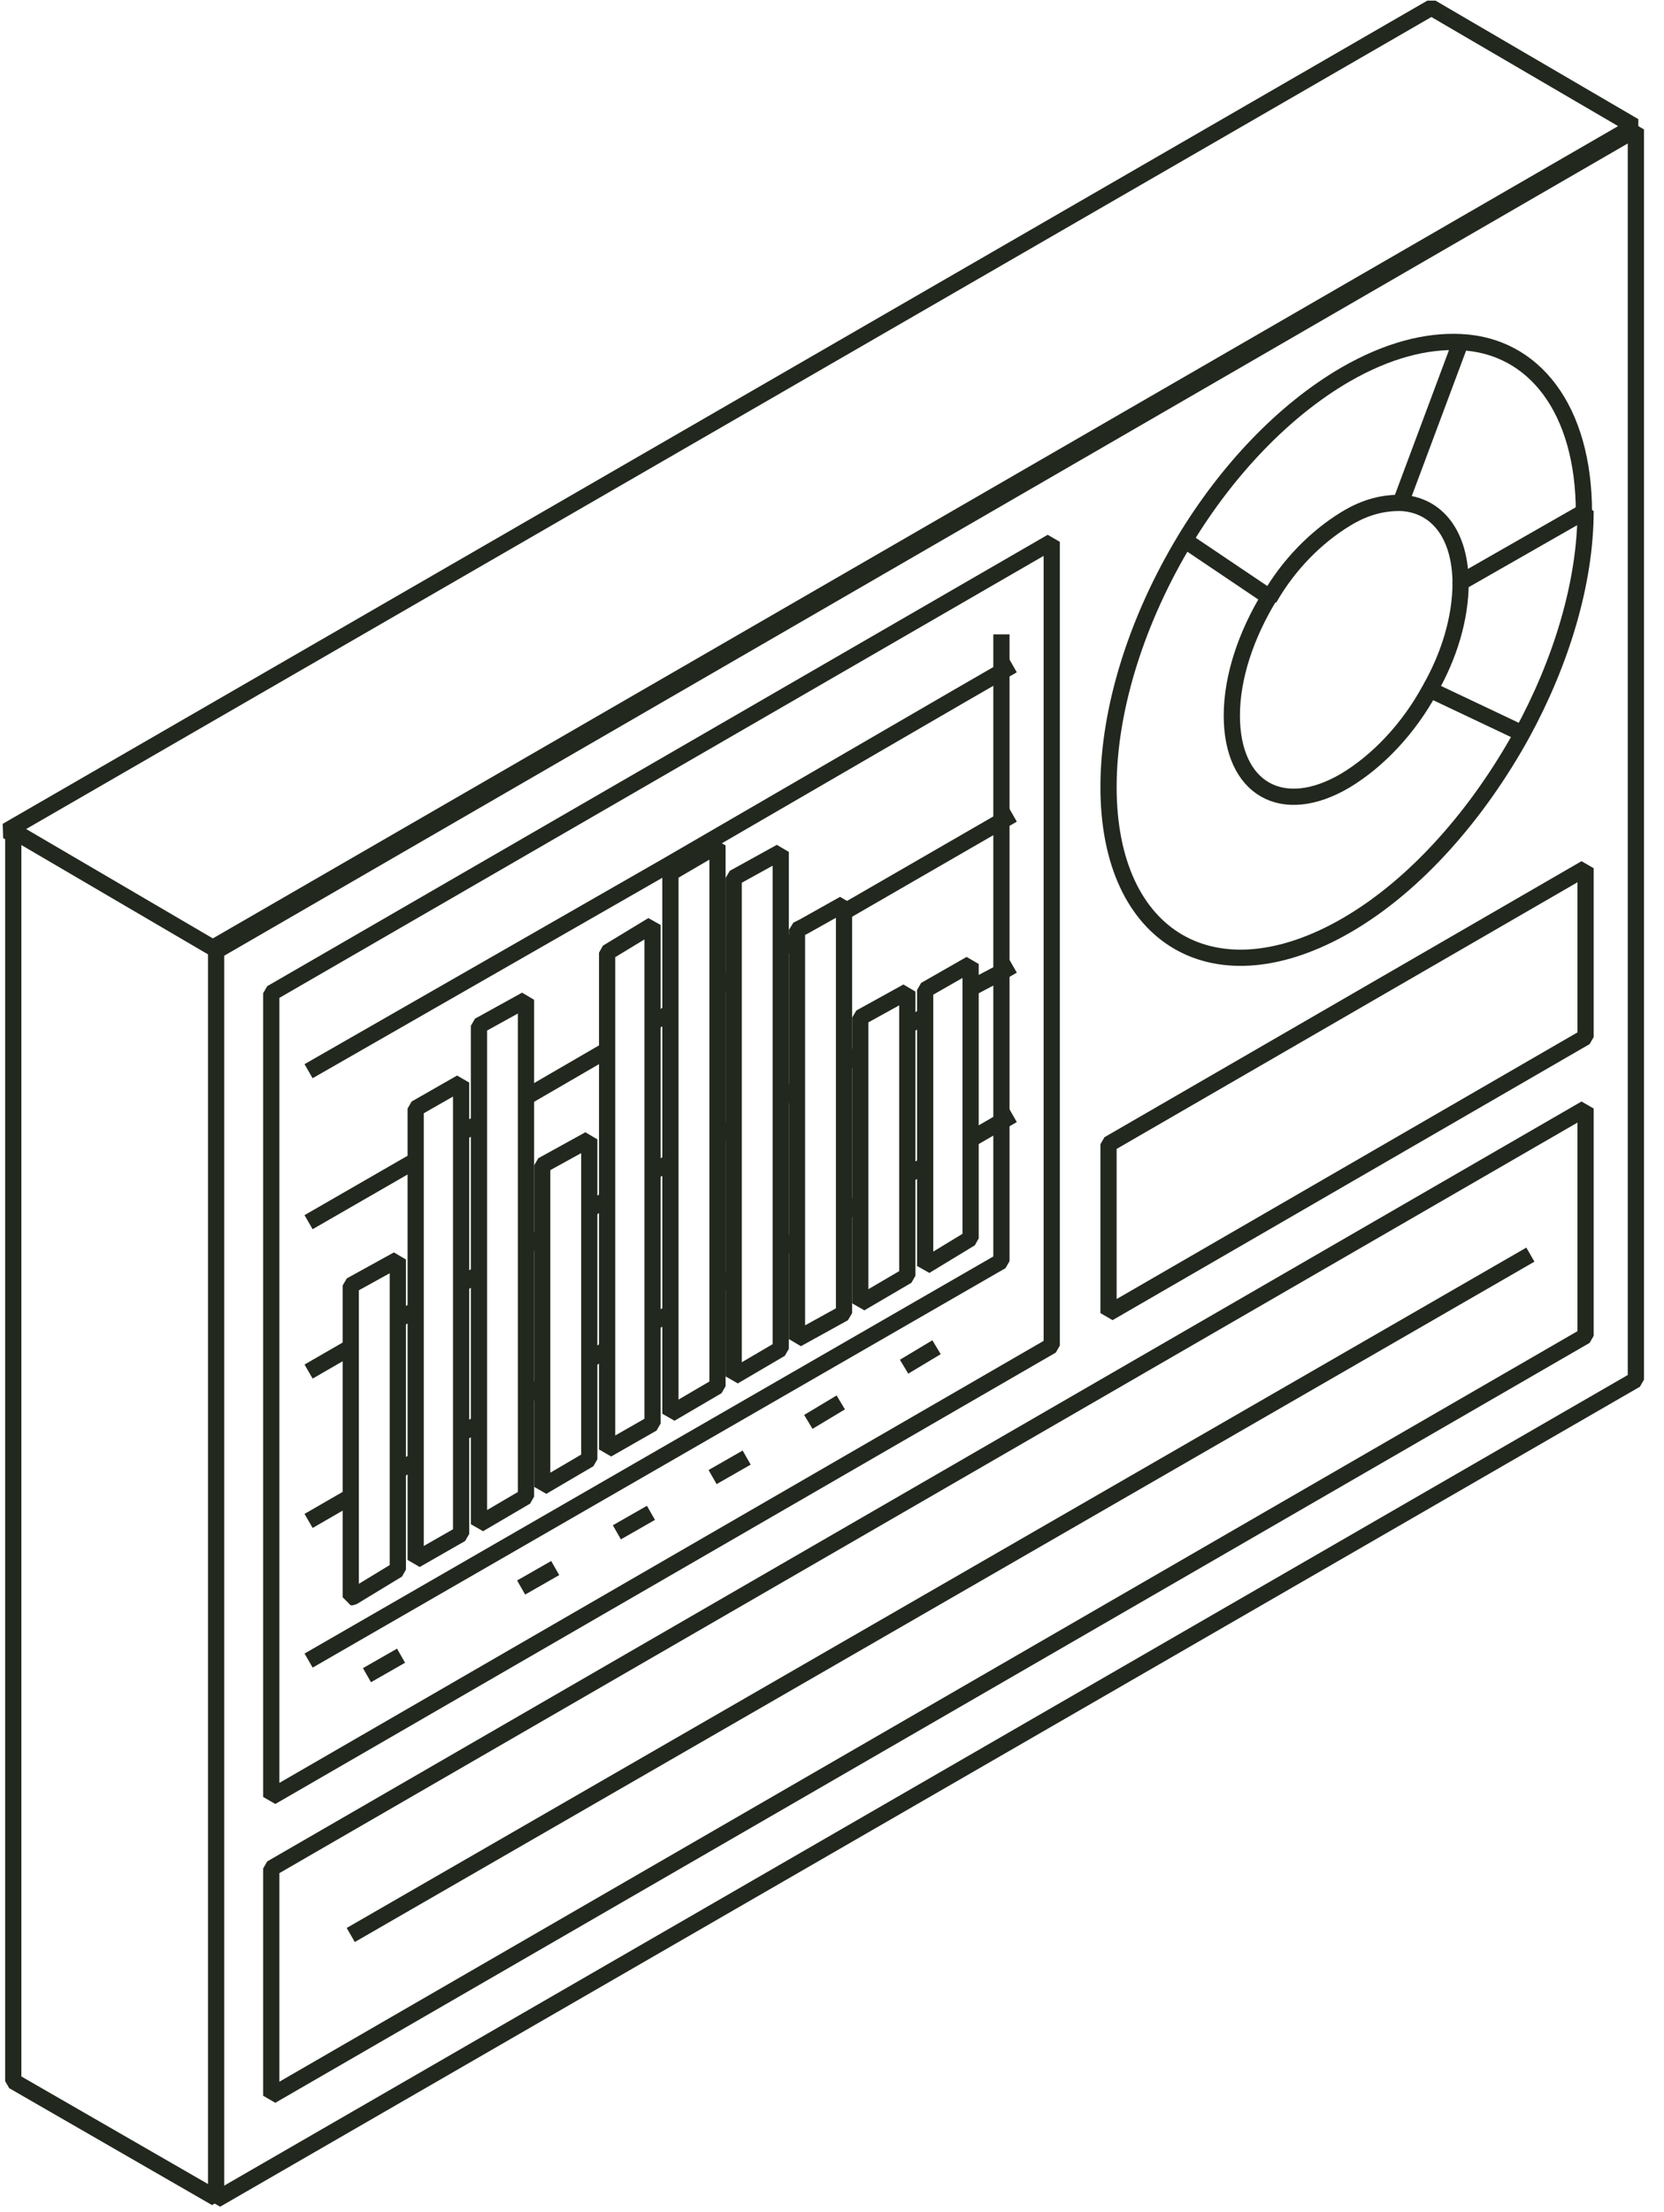 <?xml version="1.0" encoding="UTF-8"?> <svg xmlns="http://www.w3.org/2000/svg" width="67" height="89" viewBox="0 0 67 89" fill="none"><path d="M8.701 38.266L65.867 5.207V55.514L8.701 88.507V88.442" stroke="#22281E" stroke-width="0.653" stroke-miterlimit="10" stroke-linejoin="bevel"></path><path d="M10.922 66.815V72.303L42.347 54.141V44.863V21.801L10.922 39.963V43.099V66.815Z" stroke="#22281E" stroke-width="0.653" stroke-miterlimit="10" stroke-linejoin="bevel"></path><path d="M12.425 66.816L40.322 50.744V45.125V39.115V33.039V27.028V25.525" stroke="#22281E" stroke-width="0.653" stroke-miterlimit="10" stroke-linejoin="bevel"></path><path d="M14.123 60.217L12.425 61.197" stroke="#22281E" stroke-width="0.653" stroke-miterlimit="10" stroke-linejoin="bevel"></path><path d="M16.736 58.779L16.018 59.171" stroke="#22281E" stroke-width="0.653" stroke-miterlimit="10" stroke-linejoin="bevel"></path><path d="M19.285 57.277L18.697 57.604L18.566 57.669" stroke="#22281E" stroke-width="0.653" stroke-miterlimit="10" stroke-linejoin="bevel"></path><path d="M21.832 55.775L21.179 56.167" stroke="#22281E" stroke-width="0.653" stroke-miterlimit="10" stroke-linejoin="bevel"></path><path d="M24.446 54.272L23.727 54.729" stroke="#22281E" stroke-width="0.653" stroke-miterlimit="10" stroke-linejoin="bevel"></path><path d="M26.994 52.834L26.275 53.226" stroke="#22281E" stroke-width="0.653" stroke-miterlimit="10" stroke-linejoin="bevel"></path><path d="M29.542 51.332L28.889 51.724" stroke="#22281E" stroke-width="0.653" stroke-miterlimit="10" stroke-linejoin="bevel"></path><path d="M32.09 49.895L31.436 50.221" stroke="#22281E" stroke-width="0.653" stroke-miterlimit="10" stroke-linejoin="bevel"></path><path d="M34.638 48.393L33.984 48.785" stroke="#22281E" stroke-width="0.653" stroke-miterlimit="10" stroke-linejoin="bevel"></path><path d="M37.251 46.889L36.532 47.281" stroke="#22281E" stroke-width="0.653" stroke-miterlimit="10" stroke-linejoin="bevel"></path><path d="M40.779 44.865L40.322 45.127L39.08 45.845" stroke="#22281E" stroke-width="0.653" stroke-miterlimit="10" stroke-linejoin="bevel"></path><path d="M14.123 54.207L12.425 55.187" stroke="#22281E" stroke-width="0.653" stroke-miterlimit="10" stroke-linejoin="bevel"></path><path d="M16.736 52.703L16.018 53.095" stroke="#22281E" stroke-width="0.653" stroke-miterlimit="10" stroke-linejoin="bevel"></path><path d="M19.285 51.268L18.566 51.66" stroke="#22281E" stroke-width="0.653" stroke-miterlimit="10" stroke-linejoin="bevel"></path><path d="M21.832 49.764L21.179 50.156" stroke="#22281E" stroke-width="0.653" stroke-miterlimit="10" stroke-linejoin="bevel"></path><path d="M24.446 48.262L23.727 48.654" stroke="#22281E" stroke-width="0.653" stroke-miterlimit="10" stroke-linejoin="bevel"></path><path d="M26.994 46.76L26.275 47.152" stroke="#22281E" stroke-width="0.653" stroke-miterlimit="10" stroke-linejoin="bevel"></path><path d="M29.542 45.32L28.889 45.712" stroke="#22281E" stroke-width="0.653" stroke-miterlimit="10" stroke-linejoin="bevel"></path><path d="M32.09 43.818L31.436 44.21" stroke="#22281E" stroke-width="0.653" stroke-miterlimit="10" stroke-linejoin="bevel"></path><path d="M34.638 42.381L33.984 42.773" stroke="#22281E" stroke-width="0.653" stroke-miterlimit="10" stroke-linejoin="bevel"></path><path d="M37.251 40.879L36.532 41.271" stroke="#22281E" stroke-width="0.653" stroke-miterlimit="10" stroke-linejoin="bevel"></path><path d="M40.779 38.853L40.322 39.115L39.08 39.768" stroke="#22281E" stroke-width="0.653" stroke-miterlimit="10" stroke-linejoin="bevel"></path><path d="M16.736 46.693L12.424 49.176" stroke="#22281E" stroke-width="0.653" stroke-miterlimit="10" stroke-linejoin="bevel"></path><path d="M19.285 45.191L18.566 45.583" stroke="#22281E" stroke-width="0.653" stroke-miterlimit="10" stroke-linejoin="bevel"></path><path d="M24.446 42.25L21.179 44.145" stroke="#22281E" stroke-width="0.653" stroke-miterlimit="10" stroke-linejoin="bevel"></path><path d="M26.994 40.748L26.275 41.14" stroke="#22281E" stroke-width="0.653" stroke-miterlimit="10" stroke-linejoin="bevel"></path><path d="M29.542 39.31L28.889 39.703" stroke="#22281E" stroke-width="0.653" stroke-miterlimit="10" stroke-linejoin="bevel"></path><path d="M32.09 37.809L31.959 37.874L31.436 38.201" stroke="#22281E" stroke-width="0.653" stroke-miterlimit="10" stroke-linejoin="bevel"></path><path d="M40.779 32.777L40.322 33.039L33.984 36.697" stroke="#22281E" stroke-width="0.653" stroke-miterlimit="10" stroke-linejoin="bevel"></path><path d="M40.779 26.768L40.322 27.029L38.623 28.009L26.797 34.869L12.424 43.101" stroke="#22281E" stroke-width="0.653" stroke-miterlimit="10" stroke-linejoin="bevel"></path><path d="M37.709 54.207L36.402 54.991" stroke="#22281E" stroke-width="0.653" stroke-miterlimit="10" stroke-linejoin="bevel"></path><path d="M33.853 56.428L32.547 57.212" stroke="#22281E" stroke-width="0.653" stroke-miterlimit="10" stroke-linejoin="bevel"></path><path d="M30.064 58.648L28.692 59.432" stroke="#22281E" stroke-width="0.653" stroke-miterlimit="10" stroke-linejoin="bevel"></path><path d="M26.21 60.871L24.838 61.655" stroke="#22281E" stroke-width="0.653" stroke-miterlimit="10" stroke-linejoin="bevel"></path><path d="M22.355 63.092L20.983 63.876" stroke="#22281E" stroke-width="0.653" stroke-miterlimit="10" stroke-linejoin="bevel"></path><path d="M16.148 66.619L14.776 67.403" stroke="#22281E" stroke-width="0.653" stroke-miterlimit="10" stroke-linejoin="bevel"></path><path d="M37.251 40.878V39.832L39.081 38.787V39.767V45.843V49.828L37.251 50.939V46.888V40.878Z" stroke="#22281E" stroke-width="0.653" stroke-miterlimit="10" stroke-linejoin="bevel"></path><path d="M34.638 42.381V40.944L36.533 39.898V41.27V47.281V51.332L34.638 52.442V48.392V42.381Z" stroke="#22281E" stroke-width="0.653" stroke-miterlimit="10" stroke-linejoin="bevel"></path><path d="M32.09 37.678V37.416L32.351 37.286L33.984 36.371V36.698V42.774V48.784V52.835L32.09 53.88V49.895V43.819V37.808V37.678Z" stroke="#22281E" stroke-width="0.653" stroke-miterlimit="10" stroke-linejoin="bevel"></path><path d="M29.542 39.31V35.325L31.436 34.279V38.199V38.722V44.21V50.221V54.271L29.542 55.382V51.331V45.321V41.466V39.31Z" stroke="#22281E" stroke-width="0.653" stroke-miterlimit="10" stroke-linejoin="bevel"></path><path d="M26.994 35.128L28.889 34.018V39.702V42.511V45.712V51.723V55.774L26.994 56.884V52.834V46.758V45.32V40.747V35.128Z" stroke="#22281E" stroke-width="0.653" stroke-miterlimit="10" stroke-linejoin="bevel"></path><path d="M24.446 42.249V38.329L26.275 37.219V41.139V46.3V47.149V53.225V57.276L24.446 58.321V54.271V49.109V48.26V42.249Z" stroke="#22281E" stroke-width="0.653" stroke-miterlimit="10" stroke-linejoin="bevel"></path><path d="M21.832 49.764V46.889L23.727 45.844V48.653V50.156V54.729V58.714L21.832 59.825V55.774V52.9V49.764Z" stroke="#22281E" stroke-width="0.653" stroke-miterlimit="10" stroke-linejoin="bevel"></path><path d="M19.285 45.192V41.272L21.179 40.227V44.147V50.157V53.947V56.168V60.219L19.285 61.329V57.279V56.756V51.268V45.192Z" stroke="#22281E" stroke-width="0.653" stroke-miterlimit="10" stroke-linejoin="bevel"></path><path d="M16.737 46.695V44.604L18.566 43.559V45.584V51.66V57.671V57.736V61.721L16.737 62.767V60.545V58.781V52.705V46.695Z" stroke="#22281E" stroke-width="0.653" stroke-miterlimit="10" stroke-linejoin="bevel"></path><path d="M14.123 54.206V51.723L16.018 50.678V53.095V59.171V61.523V63.156L14.188 64.267H14.123V60.216V54.206Z" stroke="#22281E" stroke-width="0.653" stroke-miterlimit="10" stroke-linejoin="bevel"></path><path d="M58.811 23.501C58.811 21.476 57.831 20.3 56.394 20.234" stroke="#22281E" stroke-width="0.653" stroke-miterlimit="10" stroke-linejoin="bevel"></path><path d="M58.811 13.766C61.751 13.896 63.776 16.444 63.776 20.626" stroke="#22281E" stroke-width="0.653" stroke-miterlimit="10" stroke-linejoin="bevel"></path><path d="M47.704 21.735C49.403 18.926 51.69 16.509 54.172 15.071C55.871 14.091 57.439 13.699 58.811 13.765L56.394 20.233C55.74 20.233 55.022 20.363 54.172 20.886C52.996 21.605 51.886 22.715 51.102 24.087" stroke="#22281E" stroke-width="0.653" stroke-miterlimit="10" stroke-linejoin="bevel"></path><path d="M57.57 27.747C58.354 26.375 58.811 24.872 58.811 23.435L63.842 20.561C63.842 23.435 62.862 26.637 61.294 29.511" stroke="#22281E" stroke-width="0.653" stroke-miterlimit="10" stroke-linejoin="bevel"></path><path d="M47.705 21.736L51.102 24.023C50.187 25.526 49.599 27.224 49.599 28.792C49.599 31.732 51.625 32.908 54.173 31.406C55.479 30.622 56.721 29.315 57.57 27.747L61.294 29.511C59.53 32.712 57.047 35.587 54.238 37.22C48.946 40.291 44.634 37.808 44.634 31.667C44.634 28.466 45.81 24.872 47.705 21.736Z" stroke="#22281E" stroke-width="0.653" stroke-miterlimit="10" stroke-linejoin="bevel"></path><path d="M63.842 53.75L10.922 84.326V75.18L63.842 44.603V53.75Z" stroke="#22281E" stroke-width="0.653" stroke-miterlimit="10" stroke-linejoin="bevel"></path><path d="M44.634 46.04L63.842 34.934V41.728L44.634 52.835V46.04Z" stroke="#22281E" stroke-width="0.653" stroke-miterlimit="10" stroke-linejoin="bevel"></path><path d="M14.123 77.857L61.62 50.482" stroke="#22281E" stroke-width="0.653" stroke-miterlimit="10" stroke-linejoin="bevel"></path><path d="M0.534 33.561L0.272 33.431L57.635 0.307L65.802 5.076L8.57 38.135" stroke="#22281E" stroke-width="0.653" stroke-miterlimit="10" stroke-linejoin="bevel"></path><path d="M8.701 88.442L0.534 83.738V33.562V33.432L8.57 38.136L8.701 38.201V38.266V88.442Z" stroke="#22281E" stroke-width="0.653" stroke-miterlimit="10" stroke-linejoin="bevel"></path></svg> 